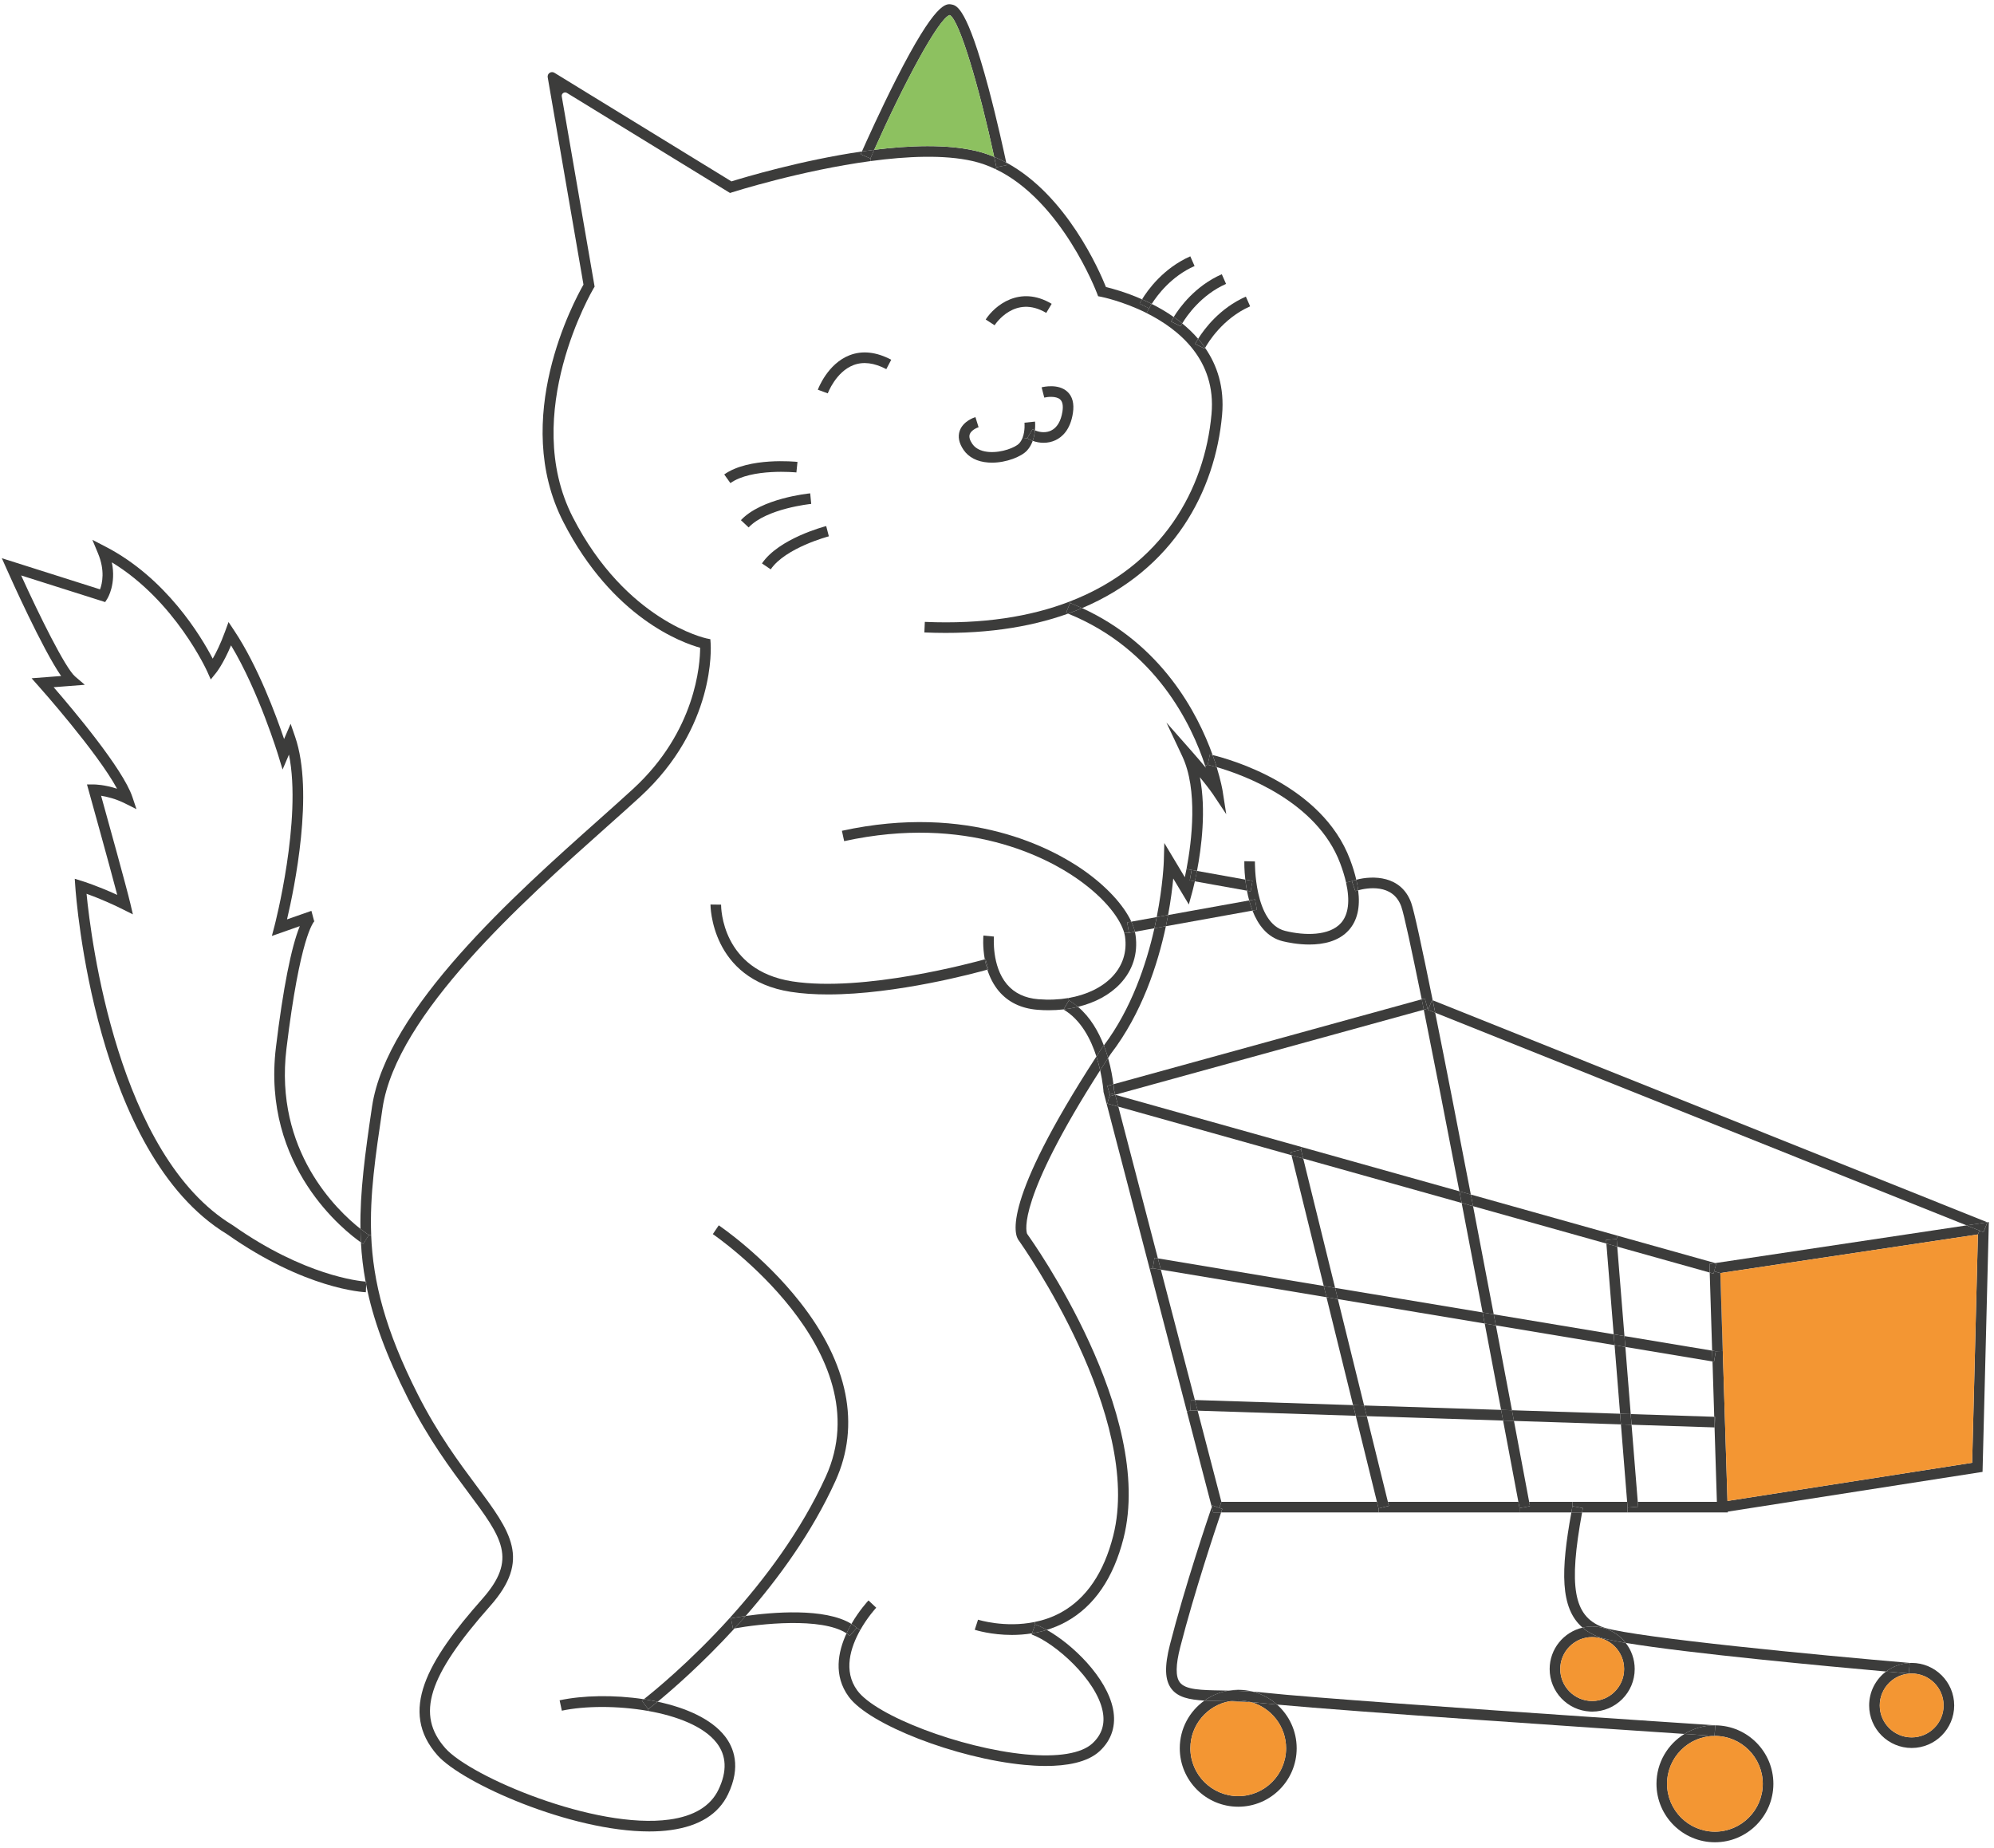 <svg width="273" height="253" viewBox="0 0 273 253" fill="none" xmlns="http://www.w3.org/2000/svg">
<path d="M272.293 167.318L271.432 201.521L236.554 206.962L236.559 207.073H222.836V206.406L224.282 206.29L224.229 205.622H235.06L234.741 195.432H234.765L234.813 193.981L234.697 193.976L234.46 186.403L234.668 186.437L234.91 185.005L235.867 184.976L236.511 205.501L270.011 200.273L270.799 169.011L271.011 168.479L271.563 168.702L272.099 167.352L272.09 167.347L272.293 167.318Z" fill="#3C3C3B"/>
<path d="M272.095 167.352L271.558 168.702L271.007 168.479L269.242 167.773L272.085 167.348L272.095 167.352Z" fill="#3C3C3B"/>
<path d="M272.092 167.348L269.249 167.773L196.5 138.654C196.384 138.073 196.267 137.507 196.156 136.951L272.092 167.348Z" fill="#3C3C3B"/>
<path d="M271.008 168.48L270.796 169.012L235.531 174.298L234.68 174.061L234.984 172.977L234.834 172.934L269.243 167.773L271.008 168.48Z" fill="#3C3C3B"/>
<path d="M270.796 169.012L270.008 200.274L236.508 205.502L235.865 184.977L235.531 174.298L270.796 169.012Z" fill="#F39633"/>
<path d="M261.728 227.676C264.939 227.676 267.55 230.287 267.55 233.499C267.55 236.71 264.939 239.322 261.728 239.322C258.517 239.322 255.906 236.71 255.906 233.499C255.906 231.603 256.815 229.915 258.222 228.851C259.963 229.006 261.09 229.103 261.336 229.122L261.457 227.685C261.549 227.676 261.636 227.676 261.728 227.676ZM266.099 233.499C266.099 231.085 264.136 229.127 261.728 229.127C259.315 229.127 257.357 231.085 257.357 233.499C257.357 235.907 259.315 237.871 261.728 237.871C264.136 237.871 266.099 235.907 266.099 233.499Z" fill="#3C3C3B"/>
<path d="M261.731 237.871C264.145 237.871 266.102 235.914 266.102 233.499C266.102 231.084 264.145 229.127 261.731 229.127C259.316 229.127 257.359 231.084 257.359 233.499C257.359 235.914 259.316 237.871 261.731 237.871Z" fill="#F39633"/>
<path d="M261.465 227.678V227.687C260.256 227.74 259.139 228.166 258.23 228.853C250.6 228.176 231.205 226.381 222.583 224.935C221.858 224.007 220.862 223.305 219.711 222.948L219.73 222.875C224.396 224.253 248.82 226.599 261.465 227.678Z" fill="#3C3C3B"/>
<path d="M261.461 227.686L261.341 229.122C261.094 229.103 259.967 229.006 258.227 228.851C259.136 228.164 260.253 227.739 261.461 227.686Z" fill="#3C3C3B"/>
<path d="M234.84 236.223C239.231 236.247 242.794 239.826 242.794 244.227C242.794 248.638 239.206 252.231 234.792 252.231C230.382 252.231 226.789 248.638 226.789 244.227C226.789 241.34 228.327 238.805 230.624 237.398C233.138 237.567 234.656 237.669 234.743 237.674C231.155 237.698 228.24 240.629 228.24 244.227C228.24 247.84 231.18 250.78 234.792 250.78C238.404 250.78 241.344 247.84 241.344 244.227C241.344 240.614 238.404 237.674 234.792 237.674C234.777 237.674 234.758 237.674 234.743 237.674L234.84 236.223Z" fill="#3C3C3B"/>
<path d="M234.786 237.674C238.398 237.674 241.338 240.614 241.338 244.227C241.338 247.84 238.398 250.78 234.786 250.78C231.174 250.78 228.234 247.84 228.234 244.227C228.234 240.629 231.15 237.698 234.738 237.674C234.753 237.674 234.772 237.674 234.786 237.674Z" fill="#F39633"/>
<path d="M235.529 174.298L235.862 184.976L234.905 185.005L234.412 184.923L234.078 174.23L234.591 174.375L234.678 174.061L235.529 174.298Z" fill="#3C3C3B"/>
<path d="M234.99 172.977L234.685 174.06L234.598 174.375L234.086 174.23L234.047 173.055L234.84 172.934L234.99 172.977Z" fill="#3C3C3B"/>
<path d="M234.907 185.006L234.666 186.438L234.458 186.404L234.414 184.924L234.907 185.006Z" fill="#3C3C3B"/>
<path d="M234.834 236.223L234.737 237.674C234.65 237.669 233.132 237.567 230.617 237.398C231.831 236.653 233.257 236.223 234.785 236.223C234.8 236.223 234.819 236.223 234.834 236.223Z" fill="#3C3C3B"/>
<path d="M234.836 172.934L234.043 173.055L234.082 174.23L221.418 170.68L221.336 169.64L221.462 169.186L234.836 172.934Z" fill="#3C3C3B"/>
<path d="M234.834 236.223C234.819 236.223 234.8 236.223 234.786 236.223C233.258 236.223 231.831 236.654 230.617 237.399C218.843 236.615 185.232 234.352 174.841 233.38C173.902 232.548 172.776 231.933 171.523 231.609C172.084 231.648 172.665 231.696 173.264 231.764C178.975 232.393 201.489 233.97 217.639 235.067C227.271 235.725 234.64 236.214 234.834 236.223Z" fill="#3C3C3B"/>
<path d="M234.811 193.981L234.763 195.432H234.739L234.695 193.977L234.811 193.981Z" fill="#3C3C3B"/>
<path d="M234.701 193.977L234.745 195.433L223.382 195.065L223.266 193.609L234.701 193.977Z" fill="#3C3C3B"/>
<path d="M234.418 184.923L234.461 186.403L222.527 184.415L222.406 182.926L234.418 184.923Z" fill="#3C3C3B"/>
<path d="M224.229 205.623L224.282 206.29L222.836 206.407L222.773 205.623H224.229Z" fill="#3C3C3B"/>
<path d="M223.377 195.066L224.228 205.624H222.773L221.922 195.018L223.377 195.066Z" fill="#3C3C3B"/>
<path d="M223.26 193.609L223.376 195.065L221.921 195.016L221.805 193.561L223.26 193.609Z" fill="#3C3C3B"/>
<path d="M222.529 184.417L223.264 193.61L221.809 193.562L221.055 184.17L222.529 184.417Z" fill="#3C3C3B"/>
<path d="M222.832 206.407V207.074H216.604C216.643 206.876 216.677 206.677 216.716 206.479L215.289 206.213V205.623H222.769L222.832 206.407Z" fill="#3C3C3B"/>
<path d="M222.575 224.935C223.348 225.922 223.808 227.169 223.808 228.514C223.808 231.725 221.197 234.342 217.986 234.342C217.884 234.342 217.788 234.337 217.686 234.332C214.616 234.177 212.164 231.624 212.164 228.514C212.164 225.757 214.093 223.441 216.671 222.846C217.261 223.354 217.967 223.769 218.798 224.093C219.456 224.35 220.781 224.635 222.575 224.935ZM222.357 228.514C222.357 226.105 220.394 224.142 217.986 224.142C215.573 224.142 213.615 226.105 213.615 228.514C213.615 230.927 215.573 232.891 217.986 232.891C220.394 232.891 222.357 230.927 222.357 228.514Z" fill="#3C3C3B"/>
<path d="M222.525 184.416L221.051 184.169L220.93 182.68L222.404 182.926L222.525 184.416Z" fill="#3C3C3B"/>
<path d="M221.419 170.681L222.405 182.926L220.931 182.68L219.93 170.26L221.419 170.681Z" fill="#3C3C3B"/>
<path d="M219.704 222.946C220.855 223.304 221.851 224.005 222.576 224.934C220.782 224.634 219.457 224.348 218.799 224.092C217.968 223.768 217.262 223.352 216.672 222.844C217.093 222.743 217.533 222.689 217.987 222.689C218.582 222.689 219.162 222.781 219.704 222.946Z" fill="#3C3C3B"/>
<path d="M221.801 193.561L221.917 195.017L207.276 194.543C207.184 194.069 207.092 193.58 207 193.082L221.801 193.561Z" fill="#3C3C3B"/>
<path d="M201.375 163.547L221.461 169.186L221.336 169.641L219.89 169.757L219.929 170.26L201.68 165.143C201.578 164.611 201.477 164.079 201.375 163.547Z" fill="#3C3C3B"/>
<path d="M221.336 169.641L221.419 170.68L219.929 170.26L219.891 169.757L221.336 169.641Z" fill="#3C3C3B"/>
<path d="M217.988 224.141C220.396 224.141 222.36 226.104 222.36 228.513C222.36 230.926 220.396 232.89 217.988 232.89C215.576 232.89 213.617 230.926 213.617 228.513C213.617 226.104 215.576 224.141 217.988 224.141Z" fill="#F39633"/>
<path d="M221.05 184.169L204.803 181.466C204.701 180.963 204.605 180.455 204.508 179.947L220.929 182.68L221.05 184.169Z" fill="#3C3C3B"/>
<path d="M219.725 222.875L219.706 222.947C219.164 222.783 218.584 222.691 217.989 222.691C217.534 222.691 217.094 222.744 216.674 222.846C213.569 220.186 213.69 215.016 215.136 207.074H216.606C214.74 217.245 215.445 221.225 219.333 222.744C219.44 222.788 219.57 222.831 219.725 222.875Z" fill="#3C3C3B"/>
<path d="M216.714 206.479C216.675 206.677 216.641 206.875 216.603 207.074H215.133C215.181 206.793 215.234 206.503 215.288 206.213L216.714 206.479Z" fill="#3C3C3B"/>
<path d="M215.287 205.623V206.213C215.234 206.503 215.181 206.793 215.133 207.074H208.039V206.479L209.465 206.213C209.446 206.102 209.407 205.904 209.354 205.623H215.287Z" fill="#3C3C3B"/>
<path d="M209.469 206.213L208.042 206.479C208.033 206.436 207.98 206.141 207.883 205.623H209.358C209.411 205.904 209.449 206.102 209.469 206.213Z" fill="#3C3C3B"/>
<path d="M209.358 205.623H207.883C207.569 203.944 206.809 199.916 205.789 194.494L207.278 194.543C208.313 200.041 209.072 204.075 209.358 205.623Z" fill="#3C3C3B"/>
<path d="M208.045 206.479V207.074H188.742V206.523L190.154 206.174L190.019 205.623H207.886C207.982 206.141 208.036 206.436 208.045 206.479Z" fill="#3C3C3B"/>
<path d="M207.281 194.544L205.791 194.496C205.699 194.022 205.607 193.533 205.516 193.035L207.005 193.084C207.097 193.582 207.189 194.07 207.281 194.544Z" fill="#3C3C3B"/>
<path d="M207.006 193.082L205.517 193.034C204.85 189.518 204.091 185.499 203.273 181.209L204.806 181.465C205.604 185.687 206.354 189.634 207.006 193.082Z" fill="#3C3C3B"/>
<path d="M205.793 194.495L187.128 193.89L186.766 192.43L205.517 193.034C205.609 193.532 205.701 194.021 205.793 194.495Z" fill="#3C3C3B"/>
<path d="M204.803 181.466L203.27 181.21C203.178 180.707 203.081 180.204 202.984 179.691L204.508 179.948C204.604 180.456 204.701 180.963 204.803 181.466Z" fill="#3C3C3B"/>
<path d="M204.508 179.947L202.985 179.691C202.066 174.893 201.094 169.791 200.117 164.703L201.679 165.143C202.646 170.183 203.608 175.217 204.508 179.947Z" fill="#3C3C3B"/>
<path d="M203.267 181.208L183.166 177.861L182.789 176.328L202.982 179.689C203.079 180.202 203.175 180.705 203.267 181.208Z" fill="#3C3C3B"/>
<path d="M201.684 165.142L200.122 164.701C200.02 164.169 199.914 163.637 199.812 163.105L201.379 163.546C201.481 164.078 201.582 164.61 201.684 165.142Z" fill="#3C3C3B"/>
<path d="M201.371 163.547L199.804 163.106C198.073 154.116 196.342 145.26 194.93 138.243L195.452 138.098L195.568 138.146L195.52 138.267L196.492 138.654C197.923 145.763 199.649 154.614 201.371 163.547Z" fill="#3C3C3B"/>
<path d="M200.117 164.702L178.425 158.618L178.125 157.409L178.227 157.051L199.807 163.106C199.909 163.638 200.015 164.17 200.117 164.702Z" fill="#3C3C3B"/>
<path d="M196.495 138.654L195.523 138.267L195.572 138.146L196.06 136.918L196.152 136.952C196.263 137.508 196.379 138.074 196.495 138.654Z" fill="#3C3C3B"/>
<path d="M196.151 136.951L196.06 136.917L195.571 138.146L195.455 138.097L195.073 136.7L194.648 136.816C193.25 129.943 192.211 125.102 191.843 124.096C190.687 120.919 187.138 121.571 185.949 121.891C185.895 121.431 185.808 120.952 185.688 120.449C187.989 119.845 191.848 119.864 193.207 123.603C193.598 124.676 194.696 129.774 196.151 136.951Z" fill="#3C3C3B"/>
<path d="M195.074 136.699L195.456 138.097L194.934 138.242C194.837 137.758 194.74 137.28 194.648 136.815L195.074 136.699Z" fill="#3C3C3B"/>
<path d="M194.939 138.243L152.692 149.884L152.528 149.256C152.518 149.125 152.494 148.844 152.445 148.448L194.654 136.816C194.746 137.281 194.842 137.759 194.939 138.243Z" fill="#3C3C3B"/>
<path d="M190.015 205.623L190.15 206.174L188.738 206.523L188.516 205.623H190.015Z" fill="#3C3C3B"/>
<path d="M187.126 193.89L190.017 205.623H188.518L185.617 193.842L187.126 193.89Z" fill="#3C3C3B"/>
<path d="M188.74 206.523V207.074H167.179C167.286 206.769 167.344 206.6 167.349 206.585L166.938 206.445L167.223 205.623H188.518L188.74 206.523Z" fill="#3C3C3B"/>
<path d="M187.129 193.89L185.62 193.841L185.258 192.381L186.766 192.429L187.129 193.89Z" fill="#3C3C3B"/>
<path d="M183.166 177.862L186.759 192.429L185.25 192.381L181.609 177.605L183.166 177.862Z" fill="#3C3C3B"/>
<path d="M185.947 121.89C186.251 124.217 185.831 126.035 184.685 127.327C183.292 128.898 181.155 129.319 179.259 129.319C177.688 129.319 176.281 129.029 175.609 128.865C173.495 128.342 172.229 126.611 171.474 124.671L172.079 124.565L171.822 123.133L171.025 123.279C170.899 122.829 170.802 122.379 170.72 121.944L171.223 122.036L171.479 120.604L170.497 120.43C170.343 119.056 170.357 118.036 170.362 117.91L171.813 117.944C171.808 118.026 171.677 126.403 175.957 127.452C178.607 128.105 182.006 128.163 183.602 126.364C184.622 125.208 184.854 123.322 184.288 120.831L185.081 120.638L185.56 122.007C185.594 121.997 185.729 121.949 185.947 121.89Z" fill="#3C3C3B"/>
<path d="M185.69 120.449C185.811 120.952 185.898 121.431 185.952 121.89C185.734 121.948 185.599 121.997 185.565 122.007L185.086 120.638C185.27 120.57 185.473 120.507 185.69 120.449Z" fill="#3C3C3B"/>
<path d="M185.616 193.842L163.968 193.14L163.586 191.68L185.254 192.381L185.616 193.842Z" fill="#3C3C3B"/>
<path d="M185.689 120.449C185.472 120.507 185.268 120.57 185.085 120.638L184.292 120.831C184.108 120.014 183.837 119.129 183.479 118.181C180.269 109.669 170.109 106.051 166.575 105.026C166.42 104.523 166.236 103.972 166.023 103.377C168.412 103.957 180.979 107.454 184.833 117.673C185.206 118.66 185.491 119.584 185.689 120.449Z" fill="#3C3C3B"/>
<path d="M182.791 176.33L183.169 177.863L181.612 177.606L181.234 176.068L182.791 176.33Z" fill="#3C3C3B"/>
<path d="M178.426 158.619L182.792 176.329L181.235 176.068L176.82 158.164L178.426 158.619Z" fill="#3C3C3B"/>
<path d="M181.239 176.068L181.616 177.606L158.933 173.829L158.531 172.291L181.239 176.068Z" fill="#3C3C3B"/>
<path d="M178.126 157.41L178.426 158.619L176.82 158.165L176.719 157.758L178.126 157.41Z" fill="#3C3C3B"/>
<path d="M178.228 157.051L178.127 157.409L176.72 157.757L176.821 158.164L153.113 151.514L152.688 149.889L178.228 157.051Z" fill="#3C3C3B"/>
<path d="M174.84 233.379C176.489 234.849 177.529 236.982 177.529 239.361C177.529 243.777 173.941 247.365 169.526 247.365C165.111 247.365 161.523 243.777 161.523 239.361C161.523 236.667 162.858 234.283 164.903 232.832C165.634 232.871 166.436 232.885 167.297 232.9C167.631 232.905 167.974 232.914 168.327 232.924C165.285 233.485 162.974 236.159 162.974 239.361C162.974 242.974 165.914 245.914 169.526 245.914C173.138 245.914 176.078 242.974 176.078 239.361C176.078 236.348 174.033 233.799 171.252 233.04C171.847 233.084 172.466 233.137 173.104 233.204C173.573 233.258 174.158 233.316 174.84 233.379Z" fill="#3C3C3B"/>
<path d="M171.255 233.04C174.035 233.799 176.081 236.348 176.081 239.361C176.081 242.974 173.141 245.914 169.529 245.914C165.917 245.914 162.977 242.974 162.977 239.361C162.977 236.159 165.288 233.485 168.329 232.924C169.243 232.943 170.22 232.972 171.255 233.04Z" fill="#F39633"/>
<path d="M174.843 233.379C174.161 233.316 173.576 233.258 173.107 233.205C172.469 233.137 171.85 233.084 171.255 233.041C170.704 232.891 170.124 232.808 169.529 232.808C169.118 232.808 168.717 232.847 168.33 232.925C167.977 232.915 167.633 232.905 167.3 232.9C166.439 232.886 165.636 232.871 164.906 232.833C165.869 232.146 166.99 231.667 168.209 231.469C169.234 231.488 170.332 231.522 171.511 231.604C171.516 231.609 171.521 231.609 171.526 231.609C172.778 231.933 173.905 232.547 174.843 233.379Z" fill="#3C3C3B"/>
<path d="M171.829 123.133L172.085 124.564L171.481 124.671C171.302 124.211 171.152 123.742 171.031 123.278L171.829 123.133Z" fill="#3C3C3B"/>
<path d="M171.482 120.604L171.225 122.035L170.722 121.943C170.621 121.411 170.553 120.899 170.5 120.43L171.482 120.604Z" fill="#3C3C3B"/>
<path d="M171.482 124.672L159.625 126.81C159.736 126.283 159.838 125.775 159.93 125.282L162.932 124.74L171.032 123.279C171.153 123.744 171.303 124.213 171.482 124.672Z" fill="#3C3C3B"/>
<path d="M170.572 40.611L171.157 41.941C167.376 43.61 165.374 46.942 164.996 47.619C164.697 47.189 164.378 46.778 164.039 46.386C164.866 45.061 166.974 42.203 170.572 40.611Z" fill="#3C3C3B"/>
<path d="M170.718 121.944L163.586 120.667C163.673 120.256 163.775 119.777 163.876 119.24L170.496 120.43C170.549 120.899 170.617 121.412 170.718 121.944Z" fill="#3C3C3B"/>
<path d="M169.531 231.357C170.218 231.357 170.88 231.444 171.514 231.604C170.334 231.522 169.236 231.488 168.211 231.469C168.641 231.396 169.081 231.357 169.531 231.357Z" fill="#3C3C3B"/>
<path d="M169.527 232.809C170.122 232.809 170.702 232.891 171.254 233.041C170.219 232.973 169.242 232.944 168.328 232.925C168.715 232.847 169.116 232.809 169.527 232.809Z" fill="#3C3C3B"/>
<path d="M167.327 231.449C167.617 231.454 167.908 231.459 168.212 231.468C166.994 231.667 165.872 232.145 164.91 232.832C162.816 232.716 161.268 232.387 160.379 231.217C159.475 230.032 159.412 228.165 160.181 225.157C162.236 217.129 165.398 207.804 165.906 206.314L165.964 206.527L166.104 207.074H167.182C166.457 209.207 163.527 217.946 161.588 225.515C160.954 227.986 160.94 229.563 161.53 230.337C162.308 231.362 164.416 231.401 167.327 231.449Z" fill="#3C3C3B"/>
<path d="M167.379 108.218L167.887 111.473L166.059 108.731C166.054 108.721 165.541 107.962 164.279 106.414C165.155 110.907 164.487 116.073 163.883 119.24L163.148 119.11L162.447 118.974C163.177 115.105 164.023 108.126 161.862 103.532L159.695 98.928L163.061 102.744C163.868 103.658 164.54 104.446 165.092 105.113C165.063 105.017 165.029 104.92 164.995 104.823L165.348 104.707C165.372 104.712 165.827 104.814 166.576 105.026C167.166 106.946 167.369 108.17 167.379 108.218Z" fill="#3C3C3B"/>
<path d="M167.276 37.545L167.861 38.87C164.457 40.374 162.489 43.237 161.861 44.277C161.479 43.972 161.092 43.677 160.695 43.402C161.483 42.115 163.601 39.165 167.276 37.545Z" fill="#3C3C3B"/>
<path d="M164.99 47.625C166.649 50.019 167.654 53.037 167.316 56.819C166.373 67.246 160.686 77.963 148.148 83.259C147.611 83.013 147.06 82.776 146.494 82.553L146.422 82.369C159.197 77.465 164.951 66.932 165.87 56.688C166.537 49.298 161.441 45.1 156.982 42.866L157.311 42.218L157.321 42.223C157.326 42.213 157.442 41.986 157.679 41.613C158.675 42.111 159.7 42.702 160.691 43.403C160.474 43.756 160.358 43.983 160.338 44.022L161.634 44.67C161.639 44.665 161.712 44.52 161.857 44.283C162.63 44.912 163.365 45.608 164.033 46.387C163.781 46.788 163.646 47.049 163.626 47.088L164.927 47.741C164.927 47.736 164.951 47.697 164.99 47.625Z" fill="#3C3C3B"/>
<path d="M166.933 206.445L167.344 206.585C167.339 206.6 167.281 206.769 167.175 207.074H166.097L165.956 206.527L165.898 206.314C165.903 206.314 165.903 206.314 165.898 206.31C165.942 206.189 165.966 206.121 165.971 206.111L166.933 206.445Z" fill="#3C3C3B"/>
<path d="M163.967 193.14L167.221 205.623L166.936 206.445L165.974 206.111C165.969 206.121 165.945 206.189 165.901 206.31L162.492 193.242L162.995 193.111L163.967 193.14Z" fill="#3C3C3B"/>
<path d="M166.021 103.378C166.233 103.973 166.417 104.524 166.572 105.027C165.822 104.814 165.368 104.713 165.344 104.708L165.648 103.291C165.697 103.301 165.822 103.33 166.021 103.378Z" fill="#3C3C3B"/>
<path d="M166.023 103.377C165.825 103.329 165.699 103.3 165.651 103.29L165.346 104.707L164.993 104.823C163.184 99.3 158.286 88.892 146.227 84.012C146.884 83.775 147.527 83.524 148.151 83.258C159.065 88.254 163.968 97.646 166.023 103.377Z" fill="#3C3C3B"/>
<path d="M164.996 47.618C164.958 47.695 164.934 47.734 164.934 47.739L163.633 47.086C163.652 47.047 163.788 46.786 164.039 46.385C164.377 46.776 164.697 47.188 164.996 47.618Z" fill="#3C3C3B"/>
<path d="M163.59 191.68L163.972 193.14L163 193.111L163.048 191.66L163.59 191.68Z" fill="#3C3C3B"/>
<path d="M163.15 119.109L163.885 119.24C163.783 119.777 163.682 120.256 163.595 120.667L162.898 120.541L163.15 119.109Z" fill="#3C3C3B"/>
<path d="M162.893 120.542L163.589 120.667C163.391 121.548 163.241 122.104 163.212 122.205L162.763 123.835L160.63 120.28C160.509 121.557 160.297 123.279 159.924 125.281L158.367 125.562C159.233 121.151 159.339 117.978 159.339 117.906L159.407 115.42L162.216 120.106C162.289 119.768 162.366 119.391 162.443 118.975L163.145 119.11L162.893 120.542Z" fill="#3C3C3B"/>
<path d="M158.932 173.828L163.589 191.679L163.047 191.66L162.999 193.111L162.496 193.241L157.414 173.751L157.83 173.645L158.932 173.828Z" fill="#3C3C3B"/>
<path d="M162.965 35.094L163.55 36.424C160.358 37.831 158.429 40.433 157.684 41.613C157.235 41.381 156.79 41.173 156.359 40.984C157.128 39.722 159.256 36.733 162.965 35.094Z" fill="#3C3C3B"/>
<path d="M161.862 44.278C161.862 44.283 161.862 44.283 161.862 44.278C161.717 44.52 161.644 44.665 161.64 44.669L160.344 44.021C160.363 43.983 160.479 43.755 160.697 43.402C161.093 43.678 161.48 43.973 161.862 44.278Z" fill="#3C3C3B"/>
<path d="M158.374 125.562L159.931 125.281C159.839 125.775 159.737 126.282 159.626 126.81L158.055 127.095C158.171 126.568 158.277 126.06 158.374 125.562Z" fill="#3C3C3B"/>
<path d="M158.052 127.094L159.624 126.809C158.507 132.066 156.326 138.754 152.085 144.282C151.96 144.476 151.834 144.664 151.713 144.853C151.549 144.302 151.36 143.721 151.133 143.136C154.9 138.116 156.94 132.027 158.052 127.094Z" fill="#3C3C3B"/>
<path d="M158.529 172.29L158.931 173.828L157.828 173.644L158.065 172.213L158.529 172.29Z" fill="#3C3C3B"/>
<path d="M153.113 151.515L158.529 172.292L158.065 172.214L157.828 173.646L157.412 173.752L151.508 151.118L151.609 151.094L153.113 151.515Z" fill="#3C3C3B"/>
<path d="M154.891 126.189L158.367 125.561C158.271 126.059 158.164 126.567 158.048 127.094L155.384 127.572C155.277 127.128 155.113 126.663 154.891 126.189Z" fill="#3C3C3B"/>
<path d="M157.677 41.613C157.44 41.986 157.324 42.213 157.319 42.222L157.31 42.218L156.023 41.57C156.043 41.531 156.149 41.318 156.352 40.984C156.783 41.173 157.227 41.381 157.677 41.613Z" fill="#3C3C3B"/>
<path d="M157.317 42.215L156.988 42.864C153.729 41.229 150.813 40.649 150.745 40.634L150.344 40.557L150.199 40.175C150.146 40.034 145.378 27.484 136.297 23.151L136.418 22.899L137.839 22.604C137.839 22.594 137.815 22.474 137.767 22.256C146.045 26.715 150.557 37.147 151.417 39.299C152.215 39.488 154.125 39.996 156.359 40.982C156.156 41.316 156.05 41.529 156.03 41.568L157.317 42.215Z" fill="#3C3C3B"/>
<path d="M155.473 128.063C155.817 130.573 155.082 132.87 153.346 134.708C151.929 136.207 149.918 137.286 147.582 137.847C147.2 137.523 146.789 137.228 146.344 136.966L146.281 136.642C148.757 136.217 150.875 135.206 152.292 133.712C153.713 132.207 154.318 130.321 154.032 128.256C154.008 128.097 153.974 127.922 153.921 127.739L154.574 127.719L155.382 127.574C155.42 127.739 155.449 127.903 155.473 128.063Z" fill="#3C3C3B"/>
<path d="M155.384 127.573L154.577 127.718L154.32 126.291L154.891 126.189C155.113 126.663 155.278 127.128 155.384 127.573Z" fill="#3C3C3B"/>
<path d="M154.892 126.191L154.321 126.292L154.578 127.719L153.925 127.739C153.432 125.954 151.517 123.129 147.465 120.3C143.495 117.529 132.436 111.479 115.575 115.164L115.266 113.747C132.688 109.936 144.167 116.228 148.297 119.11C151.459 121.321 153.828 123.889 154.892 126.191Z" fill="#3C3C3B"/>
<path d="M140.643 168.963C141.358 169.954 158.142 193.527 153.824 210.609C152.436 216.079 149.801 219.924 145.981 222.032C145.096 222.521 144.201 222.883 143.317 223.154C142.751 222.84 142.219 222.588 141.731 222.409L141.663 222.071C142.862 221.829 144.095 221.418 145.294 220.755C148.737 218.845 151.135 215.315 152.417 210.251C156.522 194.015 140.028 170.602 139.477 169.828C138.873 169.074 137.113 164.687 150.105 144.65C150.323 145.313 150.488 145.951 150.623 146.532C139.303 164.223 140.459 168.513 140.623 168.929L140.681 168.968L140.643 168.963Z" fill="#3C3C3B"/>
<path d="M152.688 149.89L153.113 151.515L151.609 151.094L151.948 149.894L151.996 150.073L152.678 149.885L152.688 149.89Z" fill="#3C3C3B"/>
<path d="M152.69 149.885V149.89L152.68 149.885H152.69Z" fill="#3C3C3B"/>
<path d="M152.523 149.255L152.688 149.884H152.678L152.001 149.695L151.948 149.893L151.609 148.675L152.441 148.447C152.489 148.844 152.514 149.124 152.523 149.255Z" fill="#3C3C3B"/>
<path d="M152.675 149.884L151.994 150.073L151.945 149.894L151.998 149.695L152.675 149.884Z" fill="#3C3C3B"/>
<path d="M152.382 233.965C152.837 236.219 152.208 238.221 150.554 239.754C148.857 241.331 145.946 241.785 143.166 241.785C142.15 241.785 141.154 241.722 140.24 241.635C130.893 240.741 118.984 236.117 116.198 232.301C114.09 229.419 114.719 226.178 115.899 223.629C116.058 223.731 116.208 223.842 116.344 223.963L117.301 222.875L117.765 223.199C116.464 225.525 115.41 228.761 117.369 231.445C119.912 234.927 131.527 239.343 140.381 240.194C144.805 240.62 148.069 240.083 149.568 238.69C150.864 237.486 151.323 236.035 150.96 234.255C150.095 229.975 144.466 224.945 141.236 223.775L141.29 223.629C141.952 223.523 142.634 223.368 143.32 223.156C146.87 225.143 151.512 229.66 152.382 233.965Z" fill="#3C3C3B"/>
<path d="M152.438 148.447L151.607 148.674L151.945 149.893L151.607 151.092L151.505 151.117L151.08 149.487V149.419C151.075 149.385 150.992 148.176 150.625 146.532C150.973 145.985 151.331 145.424 151.708 144.854C152.129 146.324 152.337 147.63 152.438 148.447Z" fill="#3C3C3B"/>
<path d="M151.13 143.137C151.357 143.722 151.546 144.302 151.71 144.854C151.333 145.424 150.975 145.985 150.627 146.532C150.491 145.951 150.327 145.313 150.109 144.651C150.361 144.259 150.617 143.862 150.883 143.461L150.917 143.417C150.989 143.325 151.057 143.233 151.13 143.137Z" fill="#3C3C3B"/>
<path d="M151.131 143.137C151.059 143.233 150.991 143.325 150.919 143.417L150.885 143.461C150.619 143.862 150.363 144.259 150.111 144.65C149.347 142.276 147.993 139.621 145.609 138.218L145.624 138.199C146.301 138.121 146.958 138.005 147.587 137.846C149.279 139.272 150.396 141.236 151.131 143.137Z" fill="#3C3C3B"/>
<path d="M146.498 82.551C147.063 82.773 147.615 83.01 148.151 83.257C147.528 83.523 146.885 83.774 146.227 84.011C146.14 83.973 146.048 83.934 145.961 83.9L146.498 82.551Z" fill="#3C3C3B"/>
<path d="M146.115 53.611C146.83 54.259 147.092 55.25 146.893 56.551C146.545 58.853 145.409 59.845 144.514 60.266C144.011 60.507 143.446 60.623 142.875 60.623C142.377 60.623 141.874 60.536 141.391 60.357C141.57 59.854 141.657 59.347 141.695 58.916C142.421 59.24 143.252 59.26 143.895 58.955C144.717 58.563 145.259 57.659 145.462 56.334C145.583 55.545 145.477 54.989 145.143 54.689C144.582 54.181 143.354 54.341 142.972 54.438L142.609 53.03C142.841 52.972 144.872 52.493 146.115 53.611Z" fill="#3C3C3B"/>
<path d="M146.35 136.965C146.795 137.226 147.206 137.521 147.588 137.845C146.96 138.005 146.302 138.121 145.625 138.198L146.35 136.965Z" fill="#3C3C3B"/>
<path d="M146.428 82.369L146.501 82.553L145.964 83.902C146.051 83.936 146.143 83.975 146.23 84.013C140.863 85.938 134.354 86.925 126.555 86.591L126.618 85.145C134.548 85.489 141.1 84.42 146.428 82.369Z" fill="#3C3C3B"/>
<path d="M146.284 136.642L146.346 136.967L145.621 138.2C144.959 138.277 144.272 138.316 143.576 138.316C143.068 138.316 142.555 138.297 142.038 138.253C139.804 138.074 138.02 137.208 136.743 135.69C135.989 134.79 135.496 133.76 135.177 132.759C135.249 132.74 135.297 132.725 135.326 132.715L134.925 131.322C134.92 131.322 134.886 131.332 134.828 131.347C134.509 129.601 134.63 128.198 134.64 128.092L136.081 128.227C136.081 128.266 135.742 132.251 137.86 134.761C138.876 135.97 140.321 136.662 142.154 136.807C143.595 136.923 144.988 136.865 146.284 136.642Z" fill="#3C3C3B"/>
<path d="M143.986 41.598L143.241 42.841C138.962 40.297 136.283 44.36 136.172 44.534L134.953 43.745C136.162 41.864 139.61 38.991 143.986 41.598Z" fill="#3C3C3B"/>
<path d="M143.32 223.155C142.633 223.368 141.952 223.522 141.289 223.629L141.734 222.41C142.222 222.589 142.754 222.841 143.32 223.155Z" fill="#3C3C3B"/>
<path d="M141.669 222.07L141.736 222.409L141.291 223.628C140.324 223.782 139.396 223.845 138.535 223.845C135.697 223.845 133.608 223.187 133.453 223.139L133.903 221.756C133.946 221.77 137.578 222.912 141.669 222.07Z" fill="#3C3C3B"/>
<path d="M141.707 57.723C141.712 57.766 141.76 58.255 141.692 58.917C141.581 58.874 141.475 58.821 141.373 58.758L140.633 60.005L140 59.938C140.367 58.99 140.266 57.887 140.261 57.873L141.707 57.723Z" fill="#3C3C3B"/>
<path d="M141.373 58.758C141.474 58.821 141.581 58.874 141.692 58.917C141.653 59.348 141.566 59.856 141.387 60.359C141.126 60.267 140.875 60.151 140.633 60.006L141.373 58.758Z" fill="#3C3C3B"/>
<path d="M140.636 60.004C140.878 60.15 141.129 60.266 141.39 60.358C141.221 60.822 140.979 61.281 140.621 61.673C139.848 62.524 137.793 63.346 135.796 63.346C135.631 63.346 135.472 63.342 135.312 63.327C133.794 63.221 132.623 62.621 131.922 61.596C131.289 60.672 131.115 59.792 131.395 58.984C131.859 57.659 133.378 57.156 133.547 57.107L133.977 58.491C133.707 58.578 132.952 58.921 132.764 59.468C132.648 59.816 132.764 60.256 133.122 60.778C133.678 61.596 134.674 61.828 135.414 61.881C137.164 62.007 139.03 61.262 139.548 60.696C139.746 60.474 139.891 60.212 140.002 59.937L140.636 60.004Z" fill="#3C3C3B"/>
<path d="M137.839 22.605L136.417 22.9C136.32 22.426 136.219 21.953 136.117 21.479C136.683 21.711 137.234 21.972 137.766 22.257C137.814 22.475 137.839 22.596 137.839 22.605Z" fill="#3C3C3B"/>
<path d="M135.338 12.052C136.532 16.526 137.499 21 137.765 22.257C137.234 21.972 136.682 21.71 136.117 21.478C134.163 12.371 131.397 2.762 130.034 2.056C128.51 2.457 123.627 11.68 119.691 20.511C119.13 20.579 118.569 20.656 118.008 20.738C118.583 19.442 120.532 15.099 122.693 10.843C128.109 0.184 129.536 0.469 130.304 0.619C130.981 0.755 132.398 1.04 135.338 12.052Z" fill="#3C3C3B"/>
<path d="M136.412 22.901L136.291 23.152C135.295 22.673 134.251 22.301 133.153 22.049C129.265 21.164 124.193 21.382 119.203 22.054L119.164 21.701C119.338 21.305 119.512 20.908 119.686 20.512C124.594 19.897 129.56 19.742 133.477 20.632C134.391 20.84 135.271 21.126 136.112 21.479C136.214 21.953 136.315 22.427 136.412 22.901Z" fill="#3C3C3B"/>
<path d="M134.925 131.322L135.326 132.715C135.297 132.725 135.249 132.739 135.176 132.759C135.022 132.275 134.91 131.796 134.828 131.346C134.886 131.332 134.92 131.322 134.925 131.322Z" fill="#3C3C3B"/>
<path d="M134.83 131.346C134.913 131.796 135.024 132.274 135.178 132.758C133.684 133.179 122.79 136.153 113.366 136.153C111.582 136.153 109.85 136.047 108.25 135.795C97.288 134.088 97.273 123.941 97.273 123.84L97.999 123.85L98.724 123.859C98.724 124.294 98.811 132.855 108.472 134.364C118.254 135.887 133.486 131.723 134.83 131.346Z" fill="#3C3C3B"/>
<path d="M136.114 21.477C135.272 21.125 134.392 20.839 133.478 20.631C129.561 19.741 124.595 19.896 119.688 20.51C123.624 11.679 128.507 2.456 130.031 2.055C131.394 2.761 134.16 12.371 136.114 21.477Z" fill="#8DC160"/>
<path d="M122.022 49.253L121.345 50.539C119.681 49.664 118.168 49.48 116.848 49.988C114.43 50.917 113.342 53.828 113.332 53.857L111.969 53.359C112.022 53.214 113.303 49.799 116.325 48.634C118.057 47.966 119.971 48.174 122.022 49.253Z" fill="#3C3C3B"/>
<path d="M118.906 219.121L119.965 220.117C119.936 220.146 118.775 221.399 117.765 223.198L117.3 222.874C117.078 222.681 116.836 222.502 116.57 222.337C117.629 220.499 118.79 219.247 118.906 219.121Z" fill="#3C3C3B"/>
<path d="M119.688 20.512C119.514 20.908 119.34 21.305 119.166 21.701L117.836 21.121C117.841 21.111 117.899 20.981 118.005 20.739C118.566 20.657 119.127 20.579 119.688 20.512Z" fill="#3C3C3B"/>
<path d="M119.169 21.701L119.207 22.054C109.662 23.336 100.407 26.276 100.262 26.32L99.948 26.422L77.623 12.725C77.274 12.512 76.844 12.807 76.912 13.204L81.409 39.248L81.268 39.48C81.167 39.649 71.157 56.668 78.435 70.834C85.722 85.019 96.606 87.379 96.713 87.403L97.254 87.514L97.293 88.061C97.327 88.525 98.018 99.547 87.671 109.07C86.331 110.303 84.745 111.716 83.067 113.21C71.607 123.42 54.287 138.852 52.372 151.727C51.4 158.27 50.602 163.629 50.82 169.075L50.501 169.085C50.476 169.07 50.041 168.789 49.35 168.248C49.272 163.233 49.969 158.009 50.936 151.514C52.928 138.122 70.485 122.476 82.105 112.127C83.778 110.632 85.354 109.225 86.689 108.001C95.267 100.108 95.852 90.939 95.857 88.685C93.42 88.013 83.889 84.627 77.144 71.496C69.881 57.364 78.609 41.197 79.885 38.967L74.987 10.582C74.9 10.07 75.456 9.692 75.901 9.963L100.141 24.835C101.858 24.303 109.662 21.953 118.008 20.739C117.902 20.98 117.844 21.111 117.839 21.121L119.169 21.701Z" fill="#3C3C3B"/>
<path d="M117.301 222.875L116.343 223.963C116.208 223.842 116.058 223.731 115.898 223.629C116.111 223.175 116.338 222.739 116.571 222.338C116.837 222.502 117.078 222.681 117.301 222.875Z" fill="#3C3C3B"/>
<path d="M116.57 222.338C116.338 222.74 116.11 223.175 115.898 223.629C112.493 221.381 103.949 222.333 100.555 222.957C101.062 222.406 101.57 221.835 102.088 221.25C105.632 220.747 112.938 220.084 116.57 222.338Z" fill="#3C3C3B"/>
<path d="M109.494 178.23C116.152 186.669 117.84 195.157 114.382 202.764C111.172 209.835 106.534 216.166 102.091 221.249C100.95 221.409 100.2 221.549 100.079 221.573L99.963 221.467C104.629 216.292 109.658 209.647 113.062 202.165C120.876 184.967 97.831 169.123 97.594 168.968L98.406 167.764C98.653 167.933 104.528 171.933 109.494 178.23Z" fill="#3C3C3B"/>
<path d="M113.116 72.027L113.479 73.43C113.421 73.444 107.531 75.002 105.52 77.952L104.32 77.139C106.636 73.73 112.85 72.095 113.116 72.027Z" fill="#3C3C3B"/>
<path d="M110.925 67.545L111.065 68.991C111.002 68.996 104.943 69.61 102.496 72.212L101.438 71.216C104.261 68.217 110.654 67.574 110.925 67.545Z" fill="#3C3C3B"/>
<path d="M109.185 63.241L109.035 64.683C108.972 64.678 102.913 64.078 99.998 66.143L99.156 64.958C102.517 62.574 108.914 63.212 109.185 63.241Z" fill="#3C3C3B"/>
<path d="M102.09 221.25C101.572 221.835 101.065 222.406 100.557 222.957C100.489 222.972 100.421 222.981 100.354 222.996L100.078 221.574C100.199 221.55 100.949 221.41 102.09 221.25Z" fill="#3C3C3B"/>
<path d="M100.358 222.995C100.426 222.981 100.493 222.971 100.561 222.956C96.103 227.827 92.036 231.343 90.044 232.987C89.42 232.852 88.787 232.74 88.148 232.644C89.338 231.71 94.396 227.633 99.966 221.467L100.082 221.573L100.358 222.995Z" fill="#3C3C3B"/>
<path d="M99.234 237.693C100.442 239.231 101.501 241.861 99.674 245.663C98.368 248.376 95.738 250.02 91.855 250.557C90.912 250.693 89.916 250.751 88.881 250.751C78.137 250.751 63.272 244.139 59.888 240.314C54.574 234.307 58.49 227.42 66.014 218.932C70.883 213.438 68.756 210.575 64.085 204.307C61.686 201.091 58.703 197.086 55.903 191.563C52.833 185.494 51.039 180.532 50.125 175.85L50.139 175.473C50.135 175.473 50.105 175.473 50.052 175.468C49.714 173.659 49.511 171.884 49.414 170.104C49.608 170.235 49.719 170.303 49.728 170.312L50.497 169.084L50.816 169.074C51.068 175.521 52.736 182.089 57.199 190.906C59.941 196.322 62.881 200.269 65.245 203.441C69.926 209.724 72.755 213.516 67.097 219.895C58.587 229.505 56.923 234.776 60.976 239.356C64.428 243.254 81.517 250.528 91.656 249.121C95.027 248.657 97.285 247.278 98.363 245.034C99.572 242.524 99.48 240.357 98.093 238.592C96.337 236.358 92.691 234.95 88.721 234.249L88.77 233.993C88.871 233.915 89.321 233.572 90.037 232.987C93.905 233.809 97.382 235.337 99.234 237.693Z" fill="#3C3C3B"/>
<path d="M98.725 123.854V123.859L98 123.85L98.725 123.854Z" fill="#3C3C3B"/>
<path d="M90.036 232.986C89.321 233.571 88.871 233.915 88.769 233.992C88.76 234.002 88.755 234.006 88.75 234.006L87.875 232.851C87.885 232.841 87.977 232.773 88.141 232.643C88.779 232.739 89.413 232.851 90.036 232.986Z" fill="#3C3C3B"/>
<path d="M88.773 233.993L88.725 234.25C84.552 233.514 80.016 233.553 76.922 234.216L76.617 232.794C79.77 232.117 84.059 232.02 88.145 232.644C87.981 232.774 87.889 232.842 87.879 232.852L88.754 234.008C88.759 234.008 88.764 234.003 88.773 233.993Z" fill="#3C3C3B"/>
<path d="M50.502 169.085L49.734 170.313C49.724 170.303 49.613 170.236 49.419 170.105C49.385 169.491 49.361 168.872 49.352 168.248C50.043 168.79 50.478 169.07 50.502 169.085Z" fill="#3C3C3B"/>
<path d="M50.142 175.474L50.127 175.851C50.103 175.72 50.079 175.594 50.055 175.469C50.108 175.474 50.137 175.474 50.142 175.474Z" fill="#3C3C3B"/>
<path d="M50.128 175.851L50.089 176.925C49.755 176.91 41.806 176.523 31.081 168.974C12.982 158.005 10.409 122.859 10.308 121.369L10.235 120.315L11.246 120.629C11.342 120.658 13.359 121.287 16.052 122.525C14.94 118.274 12.194 108.437 12.165 108.326L11.908 107.402H12.861C12.933 107.402 14.263 107.412 16.028 107.987C13.315 102.972 5.39 94.058 5.298 93.962L4.326 92.864L8.369 92.554C5.816 88.874 1.459 79.143 0.908 77.9L0.25 76.425L13.697 80.691C14.002 79.873 14.399 78.108 13.412 75.748L12.648 73.91L14.413 74.824C22.754 79.119 27.551 87.157 29.122 90.18C29.567 89.411 30.181 88.202 30.796 86.514L31.289 85.164L32.082 86.359C35.302 91.191 37.802 97.952 38.895 101.182L39.789 99.093L40.404 100.873C43.029 108.485 40.292 121.664 39.296 125.877L42.497 124.755C42.541 124.74 42.589 124.726 42.638 124.716L43.01 126.114C43.048 126.099 43.078 126.085 43.087 126.075C42.903 126.244 41.071 128.276 39.219 143.573C37.526 157.55 46.158 165.733 49.349 168.248C49.359 168.872 49.383 169.491 49.417 170.105C47.342 168.655 35.795 159.785 37.778 143.394C38.755 135.313 39.881 129.644 41.047 126.801L37.222 128.145L37.57 126.825C37.614 126.665 41.371 112.224 39.562 103.315L38.687 105.361L38.107 103.456C38.083 103.364 35.399 94.6 31.632 88.361C30.583 90.862 29.649 92.042 29.601 92.1L28.857 93.028L28.373 91.94C28.329 91.839 23.987 82.267 15.312 76.991C15.922 79.946 14.756 81.861 14.698 81.958L14.399 82.432L2.895 78.785C5.356 84.197 8.934 91.466 10.284 92.622L11.613 93.759L7.344 94.088C9.926 97.067 16.84 105.259 18.127 109.119L18.683 110.783L17.116 109.999C15.83 109.356 14.635 109.075 13.842 108.95C14.718 112.103 17.329 121.5 17.841 123.686L18.194 125.19L16.811 124.499C14.766 123.473 12.933 122.762 11.85 122.371C12.445 128.469 16.12 158.232 31.855 167.745L31.898 167.774C41.656 174.652 49.17 175.401 50.055 175.469C50.079 175.595 50.103 175.72 50.128 175.851Z" fill="#3C3C3B"/>
</svg>
